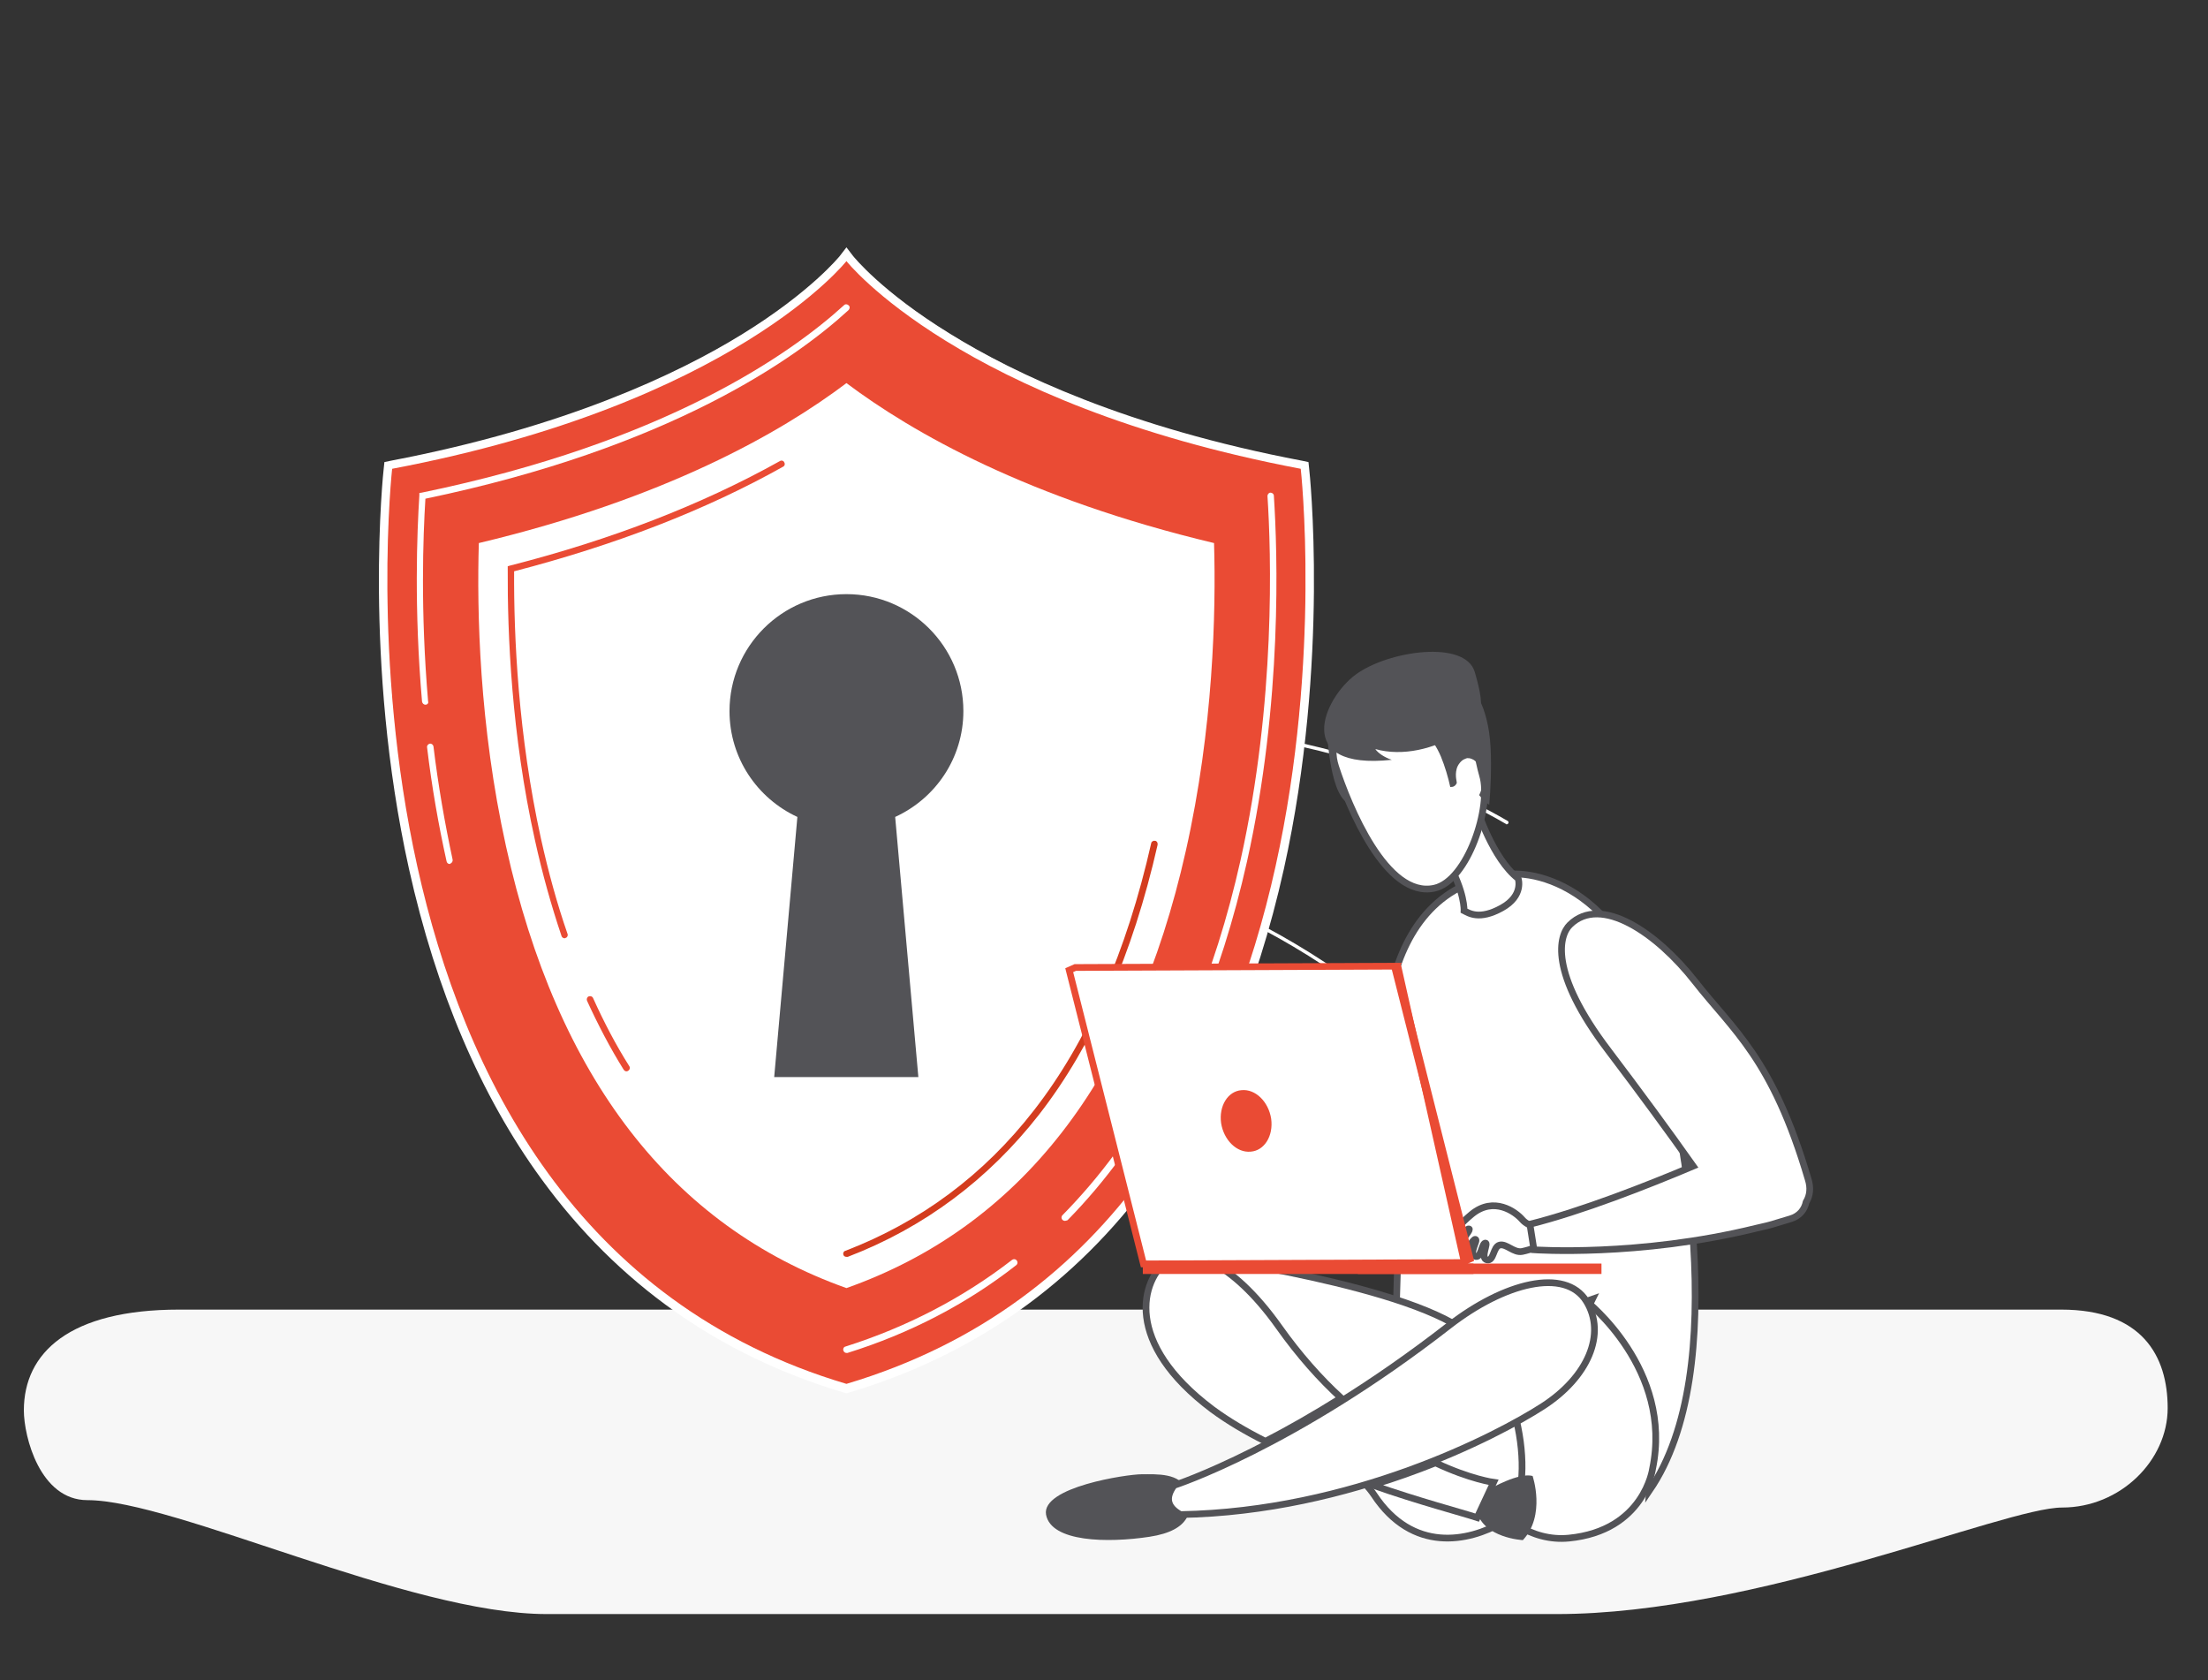 <?xml version="1.0" encoding="UTF-8"?> <!-- Generator: Adobe Illustrator 23.1.1, SVG Export Plug-In . SVG Version: 6.00 Build 0) --> <svg xmlns="http://www.w3.org/2000/svg" xmlns:xlink="http://www.w3.org/1999/xlink" version="1.1" id="Layer_15" x="0px" y="0px" viewBox="0 0 657.1 500" style="enable-background:new 0 0 657.1 500;" xml:space="preserve"><rect x="0" y="0" width="657.1" height="500" fill="#333333" stroke="none"/> <style type="text/css"> .st0{fill:#FFFFFF;} .st1{fill:#6ACEF0;} .st2{fill:none;} .st3{fill:#B2EBF3;} .st4{fill:#F7F7F7;} .st5{fill:#EA4B34;stroke:#FFFFFF;stroke-width:2;stroke-miterlimit:10;} .st6{fill:#EA4B34;} .st7{fill:#D43C1E;} .st8{fill:#535357;} .st9{fill:#FFFFFF;stroke:#535357;stroke-width:2;stroke-miterlimit:10;} .st10{fill:#0071BC;} .st11{fill:#FFFFFF;stroke:#EA4B34;stroke-width:2;stroke-miterlimit:10;} </style> <g> <g> <g> <g> <g> <path class="st0" d="M372.8,193.5l-49.5,129.8L372.8,193.5z"></path> <rect x="278.7" y="257.9" transform="matrix(0.356 -0.934 0.934 0.356 -17.274 491.722)" class="st1" width="138.9" height="1"></rect> </g> <g> <path class="st0" d="M333.7,318.2l128.2,42L333.7,318.2z"></path> <rect x="397.4" y="271.7" transform="matrix(0.311 -0.95 0.95 0.311 -48.191 611.731)" class="st1" width="1" height="134.9"></rect> </g> <g> <path class="st0" d="M422.2,275.3l83.1,42.7L422.2,275.3z"></path> <rect x="463.3" y="249.8" transform="matrix(0.457 -0.889 0.889 0.457 -12.016 573.493)" class="st1" width="1" height="93.5"></rect> </g> </g> </g> <g> <g> <g> <path class="st0" d="M196.5,280.5L217,137.7L196.5,280.5z"></path> <rect x="134.6" y="208.6" transform="matrix(0.142 -0.99 0.99 0.142 -29.564 384.179)" class="st1" width="144.3" height="1"></rect> </g> </g> </g> <g> <g> <g> <path class="st0" d="M148.8,258.8l55.4,35.4L148.8,258.8z"></path> <rect x="176" y="243.6" transform="matrix(0.539 -0.843 0.843 0.539 -151.453 276.279)" class="st1" width="1" height="65.7"></rect> </g> <g> <path class="st0" d="M171.8,171.7l48.1,87.6L171.8,171.7z"></path> <rect x="195.4" y="165.5" transform="matrix(0.876 -0.482 0.482 0.876 -79.543 120.967)" class="st1" width="1" height="99.9"></rect> </g> <g> <path class="st0" d="M212.7,161.2l34.7,35.2L212.7,161.2z"></path> <rect x="229.6" y="154.1" transform="matrix(0.712 -0.703 0.703 0.712 -59.289 213.192)" class="st1" width="1" height="49.4"></rect> </g> <g> <path class="st0" d="M264.6,157.7"></path> </g> <g> <line class="st2" x1="286" y1="109" x2="268" y2="81.8"></line> </g> <g> <path class="st0" d="M196.9,311.8l68.8-3.1L196.9,311.8z"></path> <rect x="196.8" y="309.8" transform="matrix(0.999 -4.544841e-02 4.544841e-02 0.999 -13.864 10.829)" class="st1" width="68.8" height="1"></rect> </g> <g> <path class="st0" d="M213.9,272.9l97.3-0.5L213.9,272.9z"></path> <rect x="213.9" y="272.2" transform="matrix(1 -5.078641e-03 5.078641e-03 1 -1.382 1.337)" class="st1" width="97.3" height="1"></rect> </g> <g> <path class="st0" d="M230.2,235.8l80.5-2.2L230.2,235.8z"></path> <rect x="230.2" y="234.2" transform="matrix(1 -2.735082e-02 2.735082e-02 1 -6.318 7.486)" class="st1" width="80.6" height="1"></rect> </g> <g> <path class="st0" d="M242.1,209.1l47.3-10.4L242.1,209.1z"></path> <rect x="241.6" y="203.4" transform="matrix(0.977 -0.215 0.215 0.977 -37.698 62.068)" class="st1" width="48.4" height="1"></rect> </g> <g> <path class="st0" d="M258.6,171.4l71.8-6.8L258.6,171.4z"></path> <rect x="258.5" y="167.5" transform="matrix(0.996 -9.303553e-02 9.303553e-02 0.996 -14.353 28.134)" class="st1" width="72.1" height="1"></rect> </g> <g> <path class="st0" d="M269.5,146.9l59.9-19.7L269.5,146.9z"></path> <rect x="267.9" y="136.5" transform="matrix(0.95 -0.314 0.314 0.95 -27.853 100.782)" class="st1" width="63.1" height="1"></rect> </g> </g> </g> <g> <g> <path class="st3" d="M213,224.3c0,0,18.4-2.5,25.4-12.8c7-10.4,6-21.5-3.2-16.7C217.8,204,213,224.3,213,224.3z"></path> <path class="st3" d="M213,224.3c0,0-18.4-2.9-25.1-13.4c-6.8-10.5-5.6-21.6,3.5-16.6C208.7,203.9,213,224.3,213,224.3z"></path> <path class="st3" d="M215,176.2c0,0,16-9.4,18.4-21.7s-2.8-22.2-9.4-14.1C211.6,155.7,215,176.2,215,176.2z"></path> <path class="st3" d="M215,176.2c0,0-18,4.5-28.3-2.6c-10.3-7-13.5-17.8-3.2-16.7C203.1,159.1,215,176.2,215,176.2z"></path> <path class="st3" d="M203.2,145.6c0,0,16.1-7.2,19.7-18.5s-0.3-21.2-7.4-14.3C202.1,125.9,203.2,145.6,203.2,145.6z"></path> <path class="st3" d="M203.2,145.6c0,0-16.1,4-25.4-2.3c-9.2-6.3-12.1-15.9-2.9-14.9C192.5,130.3,203.2,145.6,203.2,145.6z"></path> </g> </g> <g> <g> <g> <path class="st0" d="M328.1,193.7c-0.1,0-0.3-0.1-0.4-0.2c-0.3-0.4-28-38.3-28.7-74.4c0-0.3,0.2-0.5,0.5-0.5l0,0 c0.3,0,0.5,0.2,0.5,0.5c0.7,35.8,28.2,73.5,28.5,73.9c0.2,0.2,0.1,0.5-0.1,0.7C328.3,193.7,328.2,193.7,328.1,193.7z"></path> </g> <g> <path class="st0" d="M448.4,245.3c-0.1,0-0.2,0-0.2-0.1c-56.8-33.1-131-30.6-131.7-30.6c-0.3,0-0.5-0.2-0.5-0.5 s0.2-0.5,0.5-0.5c0.7,0,75.2-2.5,132.2,30.7c0.2,0.1,0.3,0.4,0.2,0.7C448.7,245.2,448.5,245.3,448.4,245.3z"></path> </g> <g> <path class="st0" d="M305.5,242c-0.1,0-0.3-0.1-0.3-0.1c-0.3-0.3-29.8-31.5-40.9-68.7c-0.1-0.3,0.1-0.5,0.3-0.6 c0.3-0.1,0.5,0.1,0.6,0.3c11.1,37,40.4,68,40.7,68.3c0.2,0.2,0.2,0.5,0,0.7C305.7,242,305.6,242,305.5,242z"></path> </g> <g> <path class="st0" d="M402.8,293.4c-0.1,0-0.2,0-0.3-0.1c-46.1-33.9-99.1-42.4-99.6-42.5c-0.3,0-0.4-0.3-0.4-0.6 s0.3-0.4,0.6-0.4c0.5,0.1,53.8,8.7,100,42.7c0.2,0.2,0.3,0.5,0.1,0.7C403.1,293.3,402.9,293.4,402.8,293.4z"></path> </g> </g> </g> <g> <g> <g> <path class="st0" d="M164,276.3h-0.1c-0.3-0.1-0.4-0.4-0.3-0.6c0.1-0.4,14.4-45.1,0.4-81.9c-0.1-0.2,0-0.5,0.3-0.6 c0.2-0.1,0.5,0,0.6,0.3c14.1,37.1-0.2,82.1-0.3,82.5C164.4,276.2,164.2,276.3,164,276.3z"></path> </g> <g> <path class="st0" d="M208.4,320.6c-0.1,0-0.1,0-0.2-0.1c-0.2-0.1-0.3-0.4-0.2-0.6c0.2-0.4,19.2-38.6,15.9-78.9 c0-0.3,0.2-0.5,0.4-0.5c0.3,0,0.5,0.2,0.5,0.4c3.3,40.6-15.8,79.1-16,79.4C208.7,320.5,208.6,320.6,208.4,320.6z"></path> </g> </g> </g> <path class="st4" d="M53.3,389.7c55.5,0,536.1,0,560.1,0s31.7,13.7,31.7,29.3s-14.1,29.6-31.4,29.6s-90.6,31.7-150.4,31.7 s-273,0-300.6,0c-41,0-110.7-33.9-136.7-33.9c-14.1,0-18.9-18.9-18.9-26.7C7.1,402.5,20.7,389.7,53.3,389.7z"></path> </g> <g> <g> <path class="st5" d="M251.6,413c-36.8-10.9-66.9-32.2-89.4-63.1c-18-24.7-31.1-55.6-39.2-91.8c-13.6-61.6-7.6-118.1-7.5-118.7 l0.1-0.9l0.9-0.2c100.1-19,134.1-60.9,134.4-61.3l1-1.3l1,1.3c0.3,0.4,34.5,42.3,134.4,61.3l0.9,0.2l0.1,0.9 c0.1,0.6,6.1,57.1-7.5,118.7c-8,36.2-21.2,67.1-39.2,91.8c-22.5,30.9-52.6,52.2-89.4,63.1l-0.4,0.1L251.6,413z"></path> <path class="st0" d="M251.9,77.7c0,0,33.5,42.5,135.2,61.8c0,0,25.1,224.6-135.2,272.3C91.6,364.2,116.7,139.5,116.7,139.5 C218.5,120.2,251.9,77.7,251.9,77.7L251.9,77.7z M251.9,73.6l-2,2.6l0,0c-0.1,0.1-8.5,10.6-29.1,23.3 c-19,11.7-52.6,27.7-104.5,37.6l-1.9,0.4l-0.2,1.9c-0.1,0.6-6.2,57.3,7.5,119.1c8.1,36.4,21.3,67.5,39.4,92.3 c22.7,31.2,53,52.6,90.1,63.6l0.7,0.2l0.7-0.2c37.1-11,67.4-32.4,90.1-63.6c18.1-24.8,31.3-55.9,39.4-92.3 c13.7-61.8,7.6-118.5,7.5-119.1l-0.2-1.9l-1.9-0.4c-52.1-9.9-85.8-26-104.8-37.8c-20.5-12.6-28.7-23-28.8-23.1L251.9,73.6 L251.9,73.6z"></path> </g> <g> <g> <path class="st0" d="M316.9,363.3c-0.2,0-0.5-0.1-0.7-0.3c-0.4-0.4-0.4-1,0-1.4c5.6-5.7,10.9-11.9,15.8-18.6 c17-23.3,29.5-52.6,37.2-87.1c10.5-47.2,9.1-91.5,8-108.3c0-0.5,0.4-1,0.9-1s1,0.4,1,0.9c1.1,16.9,2.6,61.4-8,108.9 c-7.8,34.8-20.4,64.3-37.5,87.9c-4.9,6.7-10.2,13-15.9,18.8C317.4,363.2,317.1,363.3,316.9,363.3z"></path> </g> <g> <path class="st0" d="M251.9,402.6c-0.4,0-0.8-0.3-0.9-0.7c-0.2-0.5,0.1-1.1,0.6-1.2c18.3-5.8,35-14.5,49.6-25.8 c0.4-0.3,1-0.3,1.4,0.2c0.3,0.4,0.3,1-0.2,1.4c-14.7,11.5-31.6,20.3-50.2,26.1C252.1,402.6,252,402.6,251.9,402.6z"></path> </g> </g> <g> <g> <path class="st0" d="M133.8,257.1c-0.4,0-0.8-0.3-0.9-0.8c-2.4-10.8-4.4-22.2-5.8-33.9c-0.1-0.5,0.3-1,0.8-1.1s1,0.3,1.1,0.8 c1.4,11.6,3.4,23,5.7,33.7c0.1,0.5-0.2,1-0.7,1.2C133.9,257.1,133.9,257.1,133.8,257.1z"></path> </g> <g> <path class="st0" d="M126.6,209.7c-0.5,0-0.9-0.4-1-0.9c-2.4-27.6-1.5-50.3-0.8-61.4v-0.7l0.7-0.1 c72.7-15,109.9-41.4,125.7-55.8c0.4-0.4,1-0.3,1.4,0.1s0.3,1-0.1,1.4c-15.8,14.5-53.2,41-125.9,56.1 c-0.7,11.3-1.5,33.4,0.8,60.3C127.6,209.2,127.2,209.7,126.6,209.7C126.7,209.7,126.6,209.7,126.6,209.7z"></path> </g> </g> <path class="st0" d="M251.9,383.3c-52-18.5-86.1-62.6-101.3-131.4c-8-36.1-8.7-70-8.1-90.3c55.4-13.2,89.8-32.8,109.4-47.6 c19.6,14.7,54,34.4,109.4,47.6c0.6,20.6-0.2,55.2-8.4,91.6C337.6,321.3,303.6,365,251.9,383.3z"></path> <g> <g> <path class="st6" d="M186.4,318.8c-0.3,0-0.6-0.2-0.8-0.5c-4-6.4-7.6-13.3-10.9-20.5c-0.2-0.5,0-1.1,0.5-1.3 c0.5-0.2,1.1,0,1.3,0.5c3.2,7.1,6.8,14,10.8,20.3c0.3,0.5,0.1,1-0.3,1.3C186.7,318.8,186.6,318.8,186.4,318.8z"></path> </g> <g> <path class="st6" d="M168,279.2c-0.4,0-0.8-0.3-0.9-0.7c-3-8.9-5.7-18.5-7.9-28.5c-7-31.5-8.2-61.3-8.1-80.8v-0.7l0.7-0.2 c30.2-7.7,57.2-18.2,80.3-31.1c0.5-0.3,1.1-0.1,1.3,0.4c0.3,0.5,0.1,1.1-0.4,1.3c-23,12.9-49.9,23.3-80,31.1 c-0.1,19.4,1.2,48.7,8,79.6c2.2,9.9,4.8,19.4,7.9,28.3c0.2,0.5-0.1,1.1-0.6,1.2C168.2,279.2,168.1,279.2,168,279.2z"></path> </g> </g> <g> <path class="st7" d="M251.9,374c-0.4,0-0.8-0.2-0.9-0.6c-0.2-0.5,0.1-1.1,0.6-1.2c22.4-8.6,41.2-22.6,56.1-41.8 c15.9-20.4,27.6-47.2,34.9-79.5c0.1-0.5,0.6-0.8,1.2-0.7c0.5,0.1,0.8,0.6,0.7,1.2c-7.4,32.6-19.2,59.6-35.3,80.3 C294.1,351,275,365.3,252.3,374C252.2,374,252.1,374,251.9,374z"></path> </g> <path class="st8" d="M286.7,211.6c0-19.2-15.6-34.8-34.8-34.8c-19.2,0-34.8,15.6-34.8,34.8c0,14,8.3,26,20.2,31.5l-6.9,77.4h42.9 l-6.9-77.4C278.4,237.6,286.7,225.6,286.7,211.6z"></path> </g> <g> <path class="st9" d="M490.9,443.5c0,0,3.9-50.6-75.6-49.1c0,0,2.4-48.1-1.4-61.6c-3.9-13.5-6.7-69.8,35.6-72.7 c6.6-0.4,17.2,2.2,26.8,11.8c7.1,7.2,13.6,18.3,17.5,34.9c2.7,11.3,5.4,24.8,7.5,39c0,0.2,0.1,0.4,0.1,0.6c1.1,7.9,2,16,2.6,24.2 C505.7,398.1,503.2,425.5,490.9,443.5z"></path> <path class="st9" d="M458.6,365.4c0,0-3.6-0.2-5.6-2.5s-8.4-7-15-1.6c-6.6,5.5-7.3,8.9-6.4,9.2c0.9,0.3,4.8-5.2,5.6-4.8 c0.8,0.3-4.7,5.8-2.8,6.7c1.9,0.9,3.9-3.9,4.7-3.6s-2,4.1-0.2,5c1.9,0.9,2-3.7,3.1-3.9c1.1-0.2-1.6,4.5,0.5,5s1.8-3.9,3.8-4.4 s4.2,2.4,6.7,1.9s6.4-2,6.4-2L458.6,365.4z"></path> <path class="st9" d="M491.8,437.1c0,0-2.5,18.4-24.9,20.6s-39.3-29.2-32.8-44.4c6.5-15.2,38-26.1,38-26.1S498,407.5,491.8,437.1z"></path> <path class="st9" d="M354.7,373.6c0,0,67.1,9.1,83.4,24.2c16.2,15.2,19.1,49.5,9,55.2c-10.1,5.8-26.7,9.2-38.2-8.2 C397.3,427.5,343.1,404.6,354.7,373.6z"></path> <path class="st8" d="M443.5,443c0,0,8.5-4.9,12.6-3.8c0,0,4,11.7-2.9,19.1c0,0-11.7-0.6-13.7-8.6L443.5,443z"></path> <path class="st9" d="M399.1,416c-8.3,5.2-15.9,9.5-22.5,12.9c-5.8-2.9-11.2-6.1-15.8-9.5c-26.4-19.8-21.5-38.5-12.9-44.8 c5.3-3.8,18.4,0.1,32.7,20.2C386.7,403.4,392.9,410.3,399.1,416z"></path> <path class="st9" d="M444.5,441.1l-4.9,10.5c-4.9-1.6-17.2-4.8-31.2-9.7c6.7-2,13-4.3,18.8-6.6 C437.6,440.2,444.5,441.1,444.5,441.1z"></path> <path class="st8" d="M353.2,443.5c2,5.6,1.4,11.9-11.1,13.8s-29.3,1.6-30.8-6.6c-1.4-8.2,24.1-12,28.4-12 C344.1,438.7,351.3,438.2,353.2,443.5z"></path> <path class="st10" d="M427.3,435.3c-5.8,2.3-12.2,4.6-18.8,6.6c-10.4-3.5-21.8-7.9-31.9-13c6.6-3.4,14.2-7.7,22.5-12.9 C409.4,425.6,419.3,431.6,427.3,435.3z"></path> <path class="st9" d="M472.1,387.2c6,9.7,0.5,22.6-13,31.3c-13.5,8.7-56.8,31.3-107.8,32.2c-3.8-2.1-4.7-4.9-1.9-8.7 c0,0,35.4-11.4,81.9-47.6C447.7,381.7,465.8,377.1,472.1,387.2z"></path> <g> <rect x="404.1" y="376" class="st6" width="72.5" height="3.1"></rect> <rect x="340.1" y="376" class="st6" width="98.4" height="3.1"></rect> </g> <g> <g> <polygon class="st11" points="318.2,288.7 320,287.9 416,287.5 435.8,375.7 340.3,376.1 "></polygon> <path class="st6" d="M415.6,288l19.6,87.3l-94.6,0.4L318.7,289l1.4-0.6L415.6,288L415.6,288z M416.4,287l-96.5,0.4l-2.3,1 l22.3,88.1l96.5-0.4L416.4,287L416.4,287z"></path> </g> <path class="st6" d="M363.4,334.2c0.8,5.1,4.7,8.9,8.8,8.5c4.1-0.3,6.8-4.7,6.1-9.8c-0.8-5.1-4.7-8.9-8.8-8.5 C365.4,324.7,362.7,329.1,363.4,334.2z"></path> <polygon class="st6" points="414.1,288.1 416.4,287 438.7,375.2 436.4,376.2 "></polygon> </g> <path class="st9" d="M439.6,240.9c0,0,4.7,14.7,12.2,20.5c0,0,1.8,5.1-4.9,8.8c-6.7,3.7-9.8,1.5-11.2,0.8c0,0,0.3-5.5-4.9-14.6 C425.5,247.4,439.6,240.9,439.6,240.9z"></path> <path class="st8" d="M394.8,214.1c0,1,0.3,18.8,5.2,24c4.9,5.2,4.9-23.4,4.9-23.4L394.8,214.1z"></path> <path class="st9" d="M397.5,228.2c3.8,11.6,15,39.3,29.4,36.1c9.9-2.2,17.1-24.3,14.3-33.6c-2.8-9.5-2.2-25.9-25.7-21.3 C396.6,213.2,395.4,221.8,397.5,228.2z"></path> <path class="st8" d="M443.6,222.5c-0.3-6.5-1.9-11.5-3.1-13.8c-0.2-1.2-0.4-1.9-0.4-2.1c0,0-21.8,8.8-15.8,12.3 c1.8,1,3.3,3.4,4.5,6.2c1.2,2.9,2.2,6.3,2.8,9.1c0-0.1,1.2,0.3,1.9-1.1c0.2-0.3-0.6-2,0-4.3c0.3-1.2,1.3-2.4,2.1-2.8 c0.4-0.2,0.7-0.3,1-0.4c0.4,0,0.8,0,1.3,0.2c1.7,0.6,3.2,2.6,3.3,6.2c0,0.2,0,0.4,0,0.7c-0.1,1.8-0.5,2.9-1,3.9 c0.9,1.1,1.8,2.1,3,2.9C443.6,235.1,443.9,228.5,443.6,222.5z"></path> <path class="st8" d="M414.2,226.1c-2.2-0.7-4.2-2.1-4.9-3.2c8.1,2.3,17.8-0.1,24.7-4.6c7-4.5,8.4-6.3,4.9-18.3 c-2.8-9.7-25.7-6.4-35.4,0.7C393.7,207.9,384.6,229.3,414.2,226.1z"></path> <path class="st9" d="M538.1,350.9c-10.6-36-22.3-44.3-33.7-58.9c-11.2-14.3-28-25.9-37.2-16.8c-3.2,3.1-6.4,14,11.5,37.5 c9.1,12,18.2,24.4,25.2,34.3c-14,5.9-33.1,13.4-48.6,17.3l1.2,7.6c0,0,31.1,2.2,66.1-6.4c2.3-0.5,4.4-1,6.2-1.6 c1.3-0.4,2.7-0.8,4-1.2c2.7-0.8,4.2-2.7,4.7-5C538.7,355.7,538.9,353.4,538.1,350.9z"></path> </g> </g> </svg> 